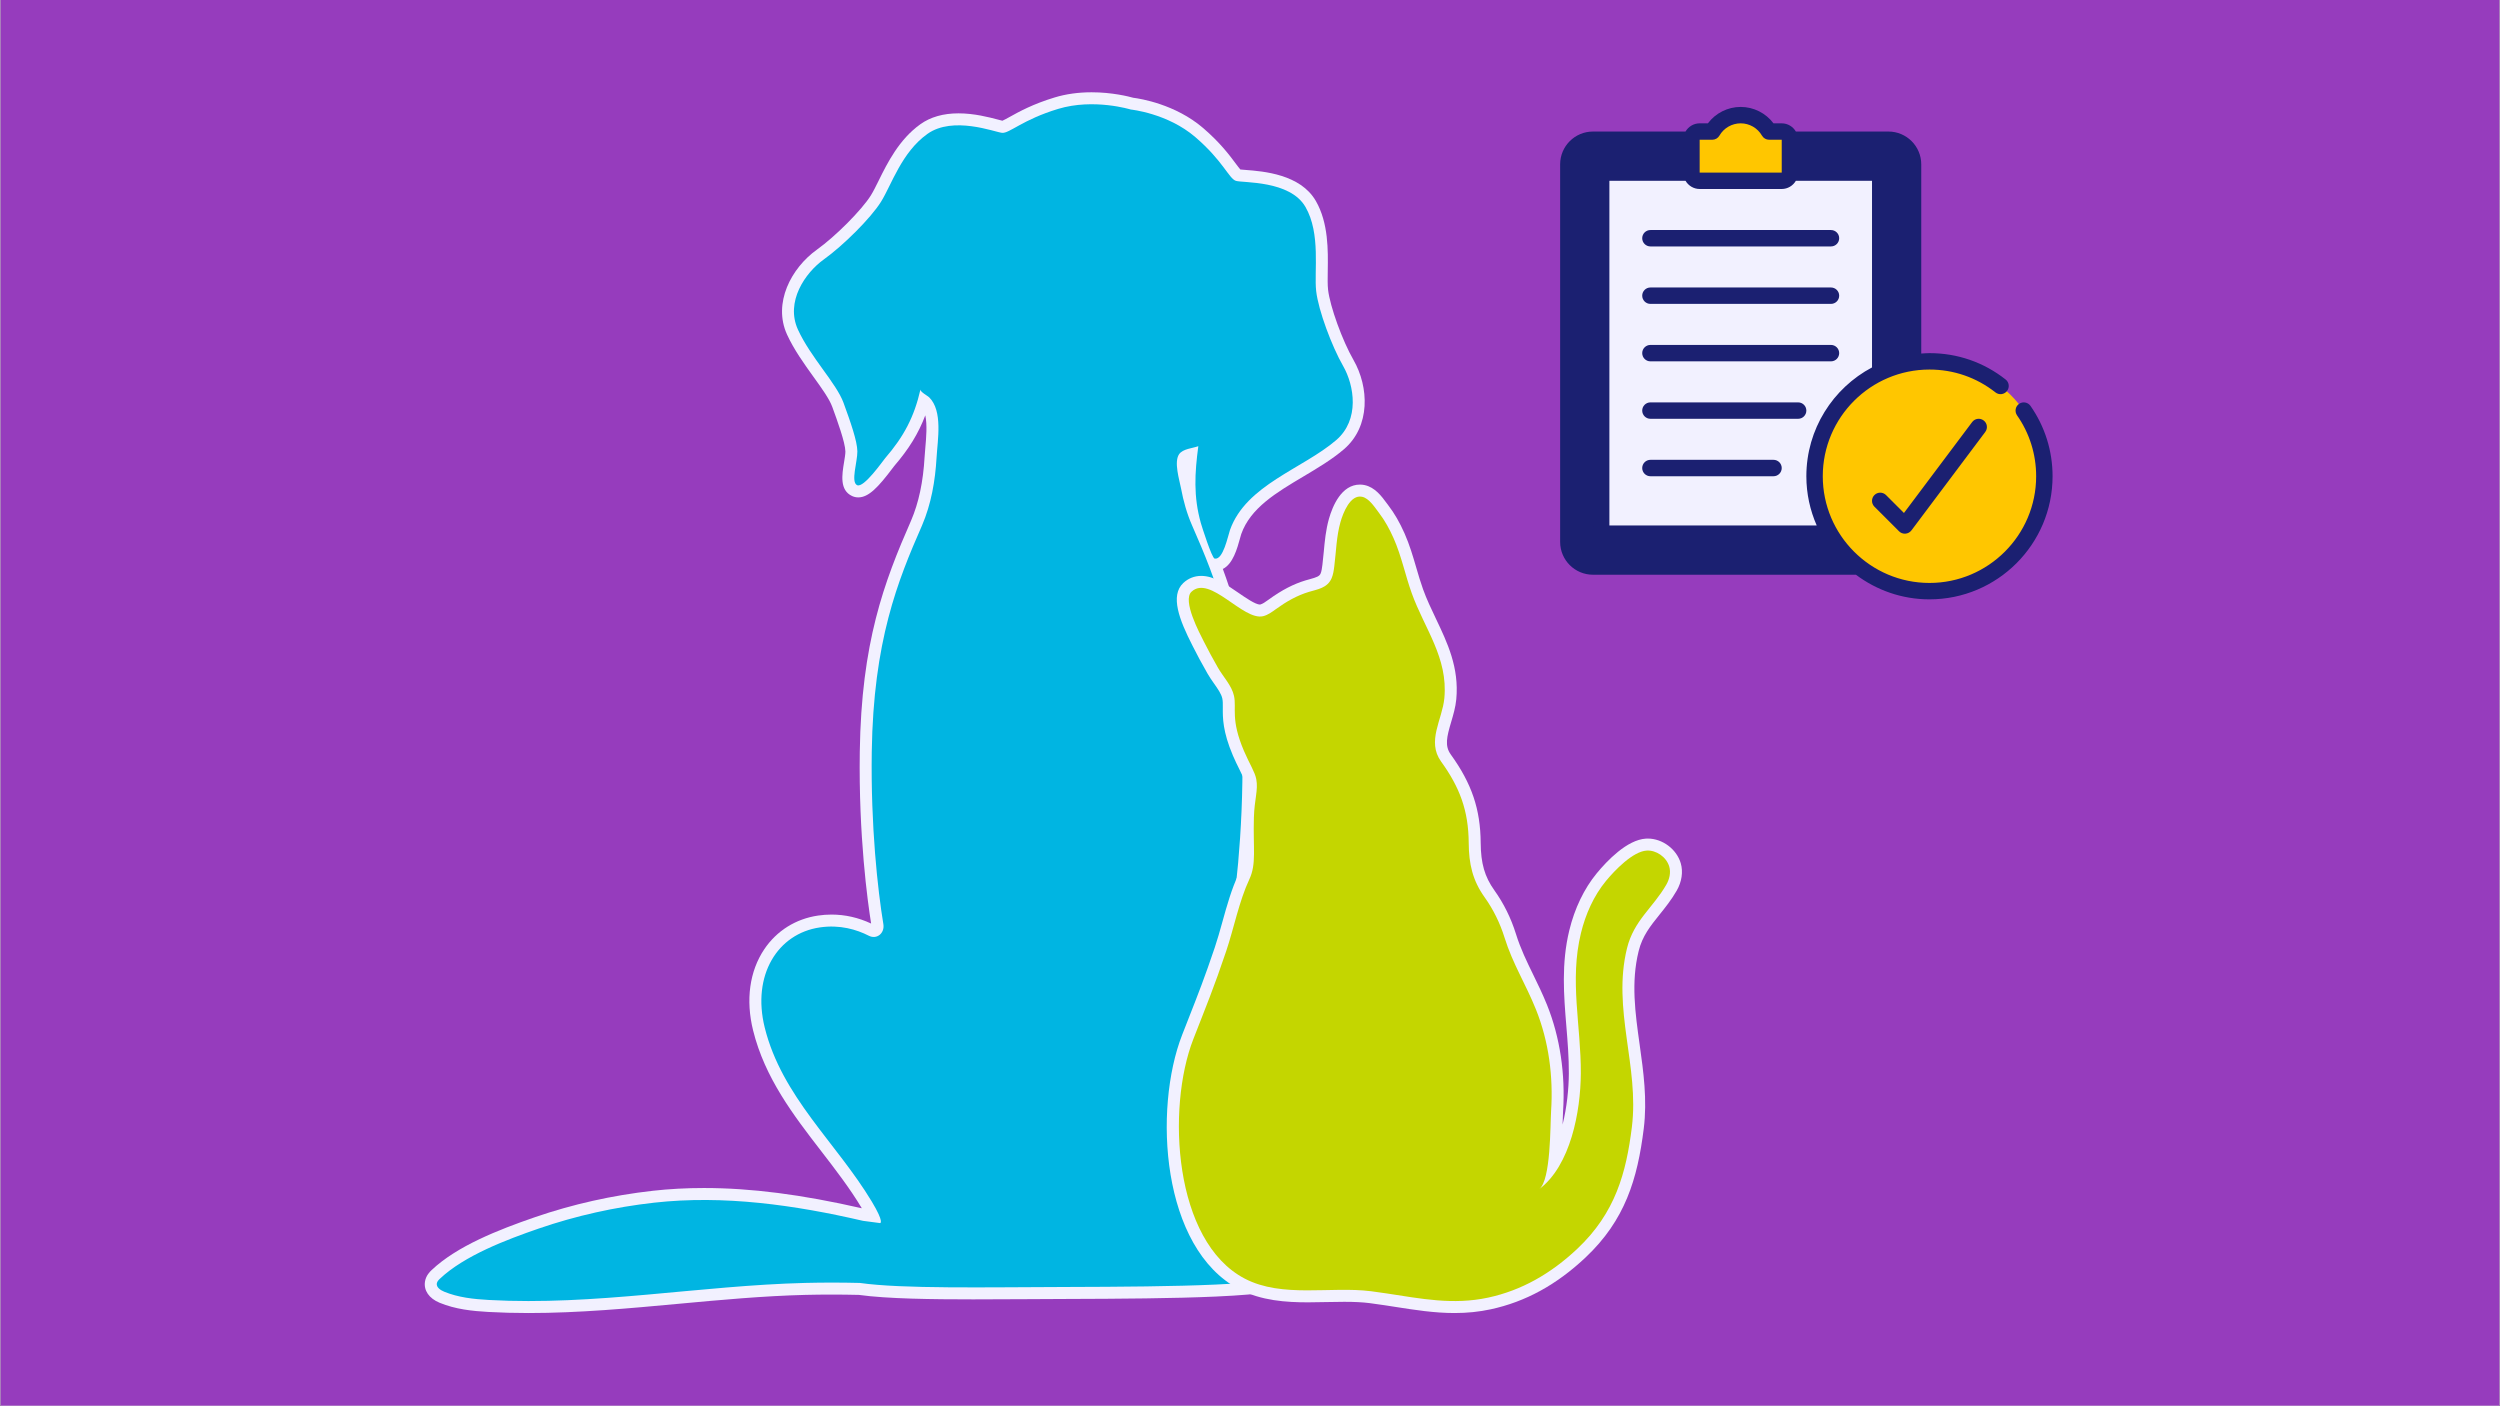 <svg xmlns="http://www.w3.org/2000/svg" xmlns:xlink="http://www.w3.org/1999/xlink" width="1360" zoomAndPan="magnify" viewBox="0 0 1020 573.75" height="765" preserveAspectRatio="xMidYMid meet" version="1.2"><rect x="0" y="0" width="1020" height="573.75" fill="#808080" stroke="none"/><defs><clipPath id="fe264ba84d"><path d="M 0.223 0 L 1019.777 0 L 1019.777 573.5 L 0.223 573.5 Z M 0.223 0 "/></clipPath><clipPath id="14154f09c0"><path d="M 173 37.359 L 557 37.359 L 557 535.891 L 173 535.891 Z M 173 37.359 "/></clipPath><clipPath id="190e544990"><path d="M 476 197 L 687 197 L 687 535.891 L 476 535.891 Z M 476 197 "/></clipPath><clipPath id="fc659d9392"><path d="M 636.535 43.625 L 837.449 43.625 L 837.449 244.535 L 636.535 244.535 Z M 636.535 43.625 "/></clipPath></defs><g id="e15e8ee1ca"><g clip-rule="nonzero" clip-path="url(#fe264ba84d)"><path style=" stroke:none;fill-rule:nonzero;fill:#ffffff;fill-opacity:1;" d="M 0.223 0 L 1019.777 0 L 1019.777 573.5 L 0.223 573.5 Z M 0.223 0 "/><path style=" stroke:none;fill-rule:nonzero;fill:#963cbd;fill-opacity:1;" d="M 0.223 0 L 1019.777 0 L 1019.777 573.5 L 0.223 573.5 Z M 0.223 0 "/></g><g clip-rule="nonzero" clip-path="url(#14154f09c0)"><path style=" stroke:none;fill-rule:nonzero;fill:#f2f1ff;fill-opacity:1;" d="M 215.691 535.719 C 210.012 535.719 204.465 535.566 199.215 535.273 C 192.727 534.91 185.828 534.199 179.359 531.527 C 175.059 529.746 172.828 526.516 173.391 522.891 C 173.781 520.387 175.473 518.793 176.102 518.191 C 186.438 508.414 203.176 501.809 218.191 496.633 C 233.609 491.328 249.809 487.695 266.34 485.84 C 273.031 485.086 280.039 484.711 287.168 484.711 C 306.422 484.711 326.941 487.34 351.629 492.977 C 351.582 492.898 351.539 492.824 351.488 492.742 C 346.664 484.719 340.762 477.066 335.055 469.668 C 323.766 455.023 312.086 439.883 307.262 420.402 C 304.188 408.004 305.812 396.242 311.832 387.281 C 316.891 379.754 324.684 374.879 333.793 373.547 C 335.605 373.281 337.441 373.145 339.25 373.145 C 344.801 373.145 350.23 374.379 355.418 376.805 C 353.98 367.789 350.289 341.035 350.793 306.676 C 351.441 262.125 360.652 237.629 371.715 212.418 C 374.84 205.133 376.652 196.613 377.238 186.418 C 377.305 185.238 377.422 183.926 377.543 182.539 C 377.891 178.629 378.359 173.309 377.52 169.449 C 374.75 176.84 370.77 183.254 364.848 190.129 C 364.73 190.266 364.492 190.59 364.172 191.016 C 358.352 198.746 354.402 202.938 350.188 202.938 C 349.297 202.938 348.441 202.75 347.648 202.379 C 342.492 199.984 343.539 193.664 344.375 188.582 C 344.637 187 344.934 185.199 344.922 184.223 C 344.863 180.523 341.551 171.449 339.57 166.02 C 338.359 162.703 335.215 158.34 331.883 153.719 C 328.172 148.555 323.957 142.707 321.125 136.527 C 315.246 123.688 322.809 109.355 333.32 101.84 C 340.926 96.398 351.613 85.652 355.309 79.723 C 356.312 78.117 357.406 75.906 358.559 73.566 C 362.043 66.527 366.812 56.887 375.535 50.668 C 379.656 47.734 384.875 46.246 391.062 46.246 C 397.527 46.246 403.602 47.852 407.238 48.809 C 407.824 48.965 408.523 49.152 408.984 49.258 C 409.652 48.984 410.941 48.262 412.008 47.672 C 415.742 45.598 421.383 42.457 430.305 39.758 C 434.91 38.359 439.98 37.652 445.371 37.652 C 453.785 37.652 460.539 39.379 462.348 39.883 C 465.199 40.246 479.539 42.508 490.848 52.215 C 497.82 58.195 501.605 63.281 504.109 66.645 C 504.777 67.535 505.578 68.609 506.062 69.152 C 506.617 69.207 507.449 69.273 508.16 69.328 C 515.43 69.891 530.547 71.059 536.863 81.992 C 542.043 90.98 541.855 102.262 541.723 110.496 C 541.676 113.461 541.629 116.266 541.852 118.203 C 542.637 125.027 547.676 138.961 552.223 146.871 C 558.547 157.883 559.242 173.93 548.332 183.289 C 543.465 187.465 537.555 190.977 531.84 194.379 C 520.723 200.984 510.227 207.23 506.441 217.859 C 506.316 218.219 506.16 218.793 505.969 219.492 C 504.766 223.863 503.051 230.086 498.918 232.137 C 506.086 251.594 511.285 273.613 511.766 306.676 C 512.242 338.957 508.883 365.297 507.105 376.828 C 511.395 374.812 516.891 373.145 523.309 373.145 C 525.117 373.145 526.953 373.281 528.766 373.547 C 544.449 375.836 551.082 384.535 553.879 391.43 C 563.262 414.512 544.918 450.324 535.109 463.121 C 531.746 467.504 528.156 471.758 524.691 475.867 C 521.734 479.371 518.676 482.992 515.824 486.625 C 515.578 486.965 514.477 488.766 513.594 490.215 C 512.969 491.23 512.391 492.172 511.852 493.047 L 515.176 492.703 C 516.254 492.469 519.594 491.805 522.863 491.805 C 525.758 491.805 527.984 492.328 529.68 493.402 C 531.93 494.828 533.418 496.512 534.395 497.625 C 534.555 497.809 534.754 498.027 534.902 498.191 C 538.652 500.02 544.211 506.016 542.211 513.617 C 540.453 520.312 532.52 522.207 527.777 523.344 C 527.559 523.395 527.312 523.457 527.07 523.512 C 524.309 526.594 516.609 528.062 496.035 528.996 C 479.262 529.754 456.836 529.914 435.09 529.977 C 429.613 529.996 424.117 530.027 418.688 530.062 C 411.301 530.102 404.023 530.145 397.051 530.145 C 380.504 530.145 362.051 529.926 350.422 528.32 C 346.727 528.23 343.004 528.184 339.348 528.184 C 335.773 528.184 332.172 528.227 328.645 528.312 C 311.523 528.738 293.984 530.363 277.023 531.934 C 256.945 533.793 236.188 535.719 215.691 535.719 "/></g><path style=" stroke:none;fill-rule:nonzero;fill:#00b5e2;fill-opacity:1;" d="M 528.059 378.383 C 517.73 376.871 509.547 380.574 504.656 383.766 C 502.84 384.957 501.031 383.414 501.414 381.277 C 503.629 368.961 507.375 340.473 506.887 306.746 C 506.223 261.508 496.297 237.004 486.371 214.379 C 484.25 209.551 482.828 204.438 481.859 199.254 C 481.203 195.789 478.859 188.41 481.102 185.273 C 482.66 183.102 486.543 182.902 488.914 182.047 C 487.449 192.98 486.895 202.566 489.938 213.383 C 490.324 214.762 494.422 227.66 495.559 227.898 C 499.062 228.637 501 218.586 501.84 216.227 C 508.391 197.809 531.469 191.32 545.152 179.582 C 554.828 171.281 552.59 157.324 547.984 149.305 C 543.379 141.289 537.91 126.664 537 118.766 C 536.09 110.859 538.941 95.375 532.633 84.438 C 526.32 73.496 507.09 74.691 504.25 73.785 C 501.41 72.883 499 65.641 487.672 55.918 C 476.34 46.199 461.375 44.691 461.375 44.691 C 461.375 44.691 446.266 40.023 431.719 44.43 C 417.176 48.84 411.828 54.488 408.848 54.199 C 405.867 53.91 388.875 47.16 378.371 54.648 C 367.863 62.133 363.723 75.469 359.457 82.312 C 355.191 89.148 343.848 100.316 336.164 105.812 C 328.477 111.305 320.371 123.141 325.566 134.496 C 330.773 145.848 341.238 156.355 344.16 164.348 C 347.078 172.34 349.746 179.961 349.805 184.148 C 349.867 188.34 347.004 196.695 349.707 197.953 C 352.449 199.223 360.191 188.047 361.145 186.938 C 368.809 178.051 373.008 170.07 375.547 158.906 C 375.34 159.84 378.488 161.508 379.07 162.078 C 384.754 167.605 382.527 179.559 382.117 186.699 C 381.57 196.172 379.945 205.621 376.188 214.379 C 366.262 237.004 356.336 261.508 355.68 306.746 C 355.234 337.059 358.113 363.137 360.414 377.051 C 361.023 380.695 357.77 383.465 354.477 381.781 C 349.559 379.27 342.707 377.18 334.5 378.383 C 317.297 380.895 306.711 397.859 312.004 419.23 C 318.988 447.414 341.227 466.215 355.68 490.227 C 360.969 499.02 359.082 499.02 359.082 499.02 L 352.117 498.105 C 324.301 491.652 295.371 487.504 266.883 490.691 C 250.82 492.496 234.988 496.02 219.781 501.254 C 206.77 505.738 189.469 512.273 179.461 521.742 C 178.898 522.277 178.336 522.891 178.219 523.645 C 177.973 525.211 179.691 526.375 181.227 527.012 C 186.945 529.375 193.266 530.047 199.488 530.391 C 242.434 532.801 285.605 524.504 328.52 523.43 C 335.938 523.246 343.387 523.254 350.824 523.441 C 368.148 525.895 401.941 525.188 435.078 525.09 C 479.621 524.965 522.984 524.414 523.594 519.68 C 523.742 518.508 536 518.027 537.488 512.375 C 538.977 506.719 533.766 502.949 532.523 502.477 C 531.285 502.008 530.043 499.414 527.062 497.531 C 524.09 495.645 515.961 497.531 515.961 497.531 L 501.613 499.02 C 502.941 498.883 510.871 485.023 511.98 483.605 C 518.227 475.648 525.074 468.18 531.23 460.148 C 546.238 440.566 569.824 384.48 528.059 378.383 "/><g clip-rule="nonzero" clip-path="url(#190e544990)"><path style=" stroke:none;fill-rule:nonzero;fill:#f2f1ff;fill-opacity:1;" d="M 593.434 535.719 C 585.238 535.719 577.176 534.453 569.383 533.227 C 567.941 533 566.488 532.77 565.027 532.551 C 562.965 532.238 560.883 531.938 558.777 531.668 C 555.902 531.309 552.633 531.141 548.477 531.141 C 546.086 531.141 543.664 531.191 541.23 531.242 C 538.754 531.297 536.191 531.355 533.648 531.355 C 524.836 531.355 514.605 530.715 505.59 526 C 473.766 509.363 470.508 452.516 482.32 422.215 C 483.293 419.723 484.184 417.441 485.027 415.297 C 488.836 405.602 491.582 398.598 495.633 386.566 C 496.738 383.293 497.703 379.828 498.727 376.16 C 500.559 369.57 502.457 362.762 505.32 356.652 C 506.887 353.316 506.82 349.668 506.707 343.625 C 506.652 340.695 506.59 337.375 506.707 333.391 C 506.809 329.883 507.188 327.145 507.492 324.945 C 507.855 322.309 508.094 320.566 507.758 318.789 C 507.539 317.633 506.664 315.879 505.652 313.848 C 504.852 312.25 503.953 310.434 503.035 308.289 C 498.824 298.402 498.871 292.809 498.906 288.727 C 498.918 287.223 498.93 286.031 498.703 284.969 C 498.289 283.086 496.852 281.043 495.324 278.875 C 494.418 277.586 493.48 276.25 492.668 274.82 C 490.211 270.504 488.391 267.137 486.777 263.898 L 486.395 263.141 C 481.258 253.059 477.273 243.016 482.797 237.852 C 484.82 235.965 487.34 234.965 490.098 234.965 C 495.285 234.965 500.316 238.438 505.18 241.801 C 508.156 243.852 512.223 246.668 514.094 246.668 C 515.117 246.438 516.277 245.598 517.512 244.707 L 517.75 244.535 C 523 240.742 527.723 238.293 532.621 236.812 C 533.176 236.645 533.738 236.488 534.309 236.336 C 537.359 235.504 538.32 235.098 538.801 234.008 C 539.203 233.094 539.371 231.77 539.551 230.375 C 539.766 228.664 539.922 226.949 540.098 225.137 C 540.504 220.738 540.93 216.188 542.211 211.656 C 543.699 206.445 547.309 197.711 554.855 197.711 C 555.492 197.711 556.137 197.773 556.773 197.914 C 561.027 198.832 563.746 202.539 565.73 205.242 C 565.996 205.598 566.25 205.945 566.484 206.254 C 568.914 209.414 571.066 213.137 573.059 217.637 C 575.109 222.258 576.492 226.988 577.828 231.57 C 578.723 234.629 579.566 237.516 580.594 240.379 C 582.066 244.492 583.992 248.516 585.848 252.414 C 590.531 262.227 595.371 272.367 594.168 285.273 C 593.859 288.539 592.957 291.594 592.086 294.539 C 590.277 300.664 589.375 304.305 591.926 307.844 C 600.492 319.723 604.023 330.172 604.121 343.906 C 604.184 352.273 605.742 357.695 609.695 363.234 C 613.527 368.609 616.48 374.578 618.48 380.973 C 620.391 387.102 622.91 392.258 625.578 397.727 C 627.461 401.582 629.406 405.578 631.211 410.062 C 636.469 423.148 638.723 438.176 637.727 453.516 C 637.664 454.441 637.629 455.852 637.578 457.566 C 637.562 457.992 637.555 458.406 637.539 458.82 C 639.285 451.777 640.051 444.336 640.09 437.914 C 640.121 431.496 639.59 425.012 639.078 418.746 C 638.043 406.172 636.973 393.172 640.277 379.578 C 642.453 370.617 646.316 362.578 651.449 356.336 C 655.641 351.246 663.812 342.633 671.539 342.156 C 671.793 342.145 672.043 342.133 672.301 342.133 C 678.289 342.133 684.074 346.469 685.75 352.215 C 686.77 355.703 686.172 359.766 684.105 363.367 C 681.938 367.137 679.484 370.195 677.113 373.145 C 673.34 377.84 670.082 381.891 668.57 388.035 C 665.422 400.809 667.152 413.168 668.984 426.254 C 670.527 437.273 672.121 448.668 670.648 460.496 C 668.09 481.039 663.062 497.844 646.859 513.09 C 635.027 524.227 622.391 531.129 608.238 534.191 C 603.492 535.219 598.652 535.719 593.434 535.719 "/></g><path style=" stroke:none;fill-rule:nonzero;fill:#c4d600;fill-opacity:1;" d="M 565.758 527.719 C 579.734 529.84 592.824 532.527 607.207 529.418 C 620.727 526.492 632.676 519.734 643.508 509.531 C 659.129 494.84 663.492 478.383 665.801 459.891 C 668.887 435.129 657.676 411.832 663.824 386.863 C 666.625 375.492 674.496 370.285 679.863 360.934 C 681.121 358.75 681.773 356.031 681.059 353.582 C 679.891 349.586 675.676 346.797 671.844 347.035 C 666.203 347.383 658.785 355.113 655.223 359.441 C 650.254 365.484 646.906 372.98 645.023 380.73 C 640.297 400.203 645.078 418.516 644.977 437.938 C 644.887 453.543 640.797 475.539 628 485.18 C 632.793 481.57 632.484 458.805 632.852 453.199 C 633.758 439.262 631.926 424.941 626.676 411.883 C 622.414 401.281 617.234 393.379 613.816 382.43 C 611.98 376.551 609.234 371 605.715 366.07 C 600.824 359.207 599.297 352.508 599.238 343.938 C 599.145 330.594 595.516 321.176 587.965 310.703 C 582.004 302.434 588.48 293.656 589.301 284.82 C 590.84 268.32 581.207 256.547 575.992 242.035 C 573.316 234.574 571.805 226.852 568.594 219.617 C 566.961 215.941 565.035 212.387 562.609 209.227 C 560.883 206.977 558.617 203.309 555.746 202.688 C 550.934 201.652 547.984 209.227 546.918 212.992 C 545.254 218.828 545.156 224.984 544.398 230.984 C 544.184 232.691 543.953 234.43 543.27 235.984 C 541.52 239.941 537.531 240.43 534.035 241.488 C 529.129 242.969 524.816 245.457 520.609 248.492 C 518.961 249.684 517.289 250.941 515.344 251.406 C 507.184 253.367 493.66 234.387 486.137 241.422 C 482.273 245.027 489.504 258.43 491.145 261.711 C 492.961 265.344 494.914 268.891 496.914 272.406 C 499.02 276.117 502.555 279.684 503.477 283.938 C 504.582 289.051 501.996 293.383 507.531 306.371 C 509.734 311.543 511.996 314.906 512.555 317.879 C 513.41 322.363 511.812 325.953 511.59 333.535 C 511.219 346.129 512.695 352.43 509.742 358.727 C 505.531 367.719 503.434 378.727 500.266 388.125 C 495.277 402.93 492.277 410.109 486.871 423.984 C 475.898 452.145 478.859 506.516 507.852 521.672 C 523.164 529.676 542.875 524.734 559.387 526.824 C 561.535 527.094 563.656 527.402 565.758 527.719 "/><path style=" stroke:none;fill-rule:nonzero;fill:#1b2071;fill-opacity:1;" d="M 780.523 147.898 L 780.523 67.062 C 780.523 61.504 776.035 57.016 770.477 57.016 L 649.93 57.016 C 644.371 57.016 639.883 61.504 639.883 67.062 L 639.883 221.098 C 639.883 226.656 644.371 231.141 649.93 231.141 L 758.246 231.141 L 780.523 147.898 "/><path style=" stroke:none;fill-rule:nonzero;fill:#f2f1ff;fill-opacity:1;" d="M 767.129 151.941 L 767.129 73.762 C 767.129 71.914 765.625 70.41 763.781 70.41 L 656.629 70.41 C 654.781 70.41 653.277 71.914 653.277 73.762 L 653.277 214.398 C 653.277 216.242 654.781 217.746 656.629 217.746 L 746.633 217.746 L 767.129 151.941 "/><path style=" stroke:none;fill-rule:nonzero;fill:#ffc600;fill-opacity:1;" d="M 730.297 57.016 L 730.297 70.41 C 730.297 72.258 728.793 73.762 726.945 73.762 L 693.461 73.762 C 691.617 73.762 690.113 72.258 690.113 70.41 L 690.113 57.016 C 690.113 55.172 691.617 53.668 693.461 53.668 L 698.613 53.668 C 700.93 49.652 705.246 46.973 710.203 46.973 C 715.16 46.973 719.477 49.652 721.793 53.668 L 726.945 53.668 C 728.793 53.668 730.297 55.172 730.297 57.016 "/><path style=" stroke:none;fill-rule:nonzero;fill:#ffc600;fill-opacity:1;" d="M 834.102 194.309 C 834.102 220.195 813.105 241.188 787.219 241.188 C 761.336 241.188 740.34 220.195 740.34 194.309 C 740.34 168.422 761.336 147.43 787.219 147.43 C 813.105 147.43 834.102 168.422 834.102 194.309 "/><g clip-rule="nonzero" clip-path="url(#fc659d9392)"><path style=" stroke:none;fill-rule:nonzero;fill:#1b2071;fill-opacity:1;" d="M 643.234 221.098 L 643.234 67.062 C 643.234 63.375 646.242 60.367 649.93 60.367 L 686.766 60.367 L 686.766 67.062 L 656.629 67.062 C 652.938 67.062 649.93 70.07 649.93 73.762 L 649.93 214.398 C 649.93 218.086 652.938 221.098 656.629 221.098 L 744.801 221.098 C 746.305 223.477 748.02 225.699 749.891 227.793 L 649.93 227.793 C 646.242 227.793 643.234 224.785 643.234 221.098 Z M 726.945 77.109 C 729.406 77.109 731.551 75.75 732.715 73.762 L 763.781 73.762 L 763.781 149.914 C 747.863 158.352 736.992 175.078 736.992 194.309 C 736.992 201.449 738.523 208.238 741.219 214.398 L 656.629 214.398 L 656.629 73.762 L 687.691 73.762 C 688.855 75.75 691.004 77.109 693.461 77.109 Z M 693.461 57.016 L 698.613 57.016 C 699.82 57.016 700.918 56.375 701.52 55.344 C 703.297 52.242 706.633 50.32 710.203 50.32 C 713.773 50.32 717.109 52.242 718.891 55.344 C 719.492 56.375 720.59 57.016 721.793 57.016 L 726.945 57.016 L 726.945 70.41 L 693.461 70.41 Z M 777.176 67.062 L 777.176 145.086 C 774.871 145.559 772.648 146.238 770.477 147.008 L 770.477 73.762 C 770.477 70.07 767.469 67.062 763.781 67.062 L 733.645 67.062 L 733.645 60.367 L 770.477 60.367 C 774.168 60.367 777.176 63.375 777.176 67.062 Z M 823.781 164.773 C 822.262 165.832 821.895 167.91 822.941 169.441 C 828.059 176.754 830.75 185.348 830.75 194.309 C 830.75 218.309 811.223 237.84 787.219 237.84 C 763.219 237.84 743.691 218.309 743.691 194.309 C 743.691 170.305 763.219 150.777 787.219 150.777 C 797.098 150.777 806.41 154.008 814.152 160.102 C 815.605 161.254 817.711 160.992 818.848 159.539 C 820 158.09 819.75 155.984 818.301 154.844 C 809.367 147.793 798.625 144.078 787.219 144.078 C 786.082 144.078 784.984 144.172 783.871 144.25 L 783.871 67.062 C 783.871 59.672 777.867 53.668 770.477 53.668 L 732.715 53.668 C 731.551 51.68 729.406 50.32 726.945 50.32 L 723.586 50.32 C 720.457 46.148 715.488 43.625 710.203 43.625 C 704.918 43.625 699.949 46.148 696.824 50.32 L 693.461 50.32 C 691.004 50.32 688.855 51.68 687.691 53.668 L 649.93 53.668 C 642.539 53.668 636.535 59.672 636.535 67.062 L 636.535 221.098 C 636.535 228.488 642.539 234.488 649.93 234.488 L 757.215 234.488 C 765.598 240.77 775.957 244.535 787.219 244.535 C 814.926 244.535 837.449 222 837.449 194.309 C 837.449 183.973 834.336 174.047 828.438 165.598 C 827.391 164.094 825.297 163.715 823.781 164.773 "/></g><path style=" stroke:none;fill-rule:nonzero;fill:#1b2071;fill-opacity:1;" d="M 804.629 172.215 L 776.809 209.297 L 769.496 201.984 C 768.188 200.68 766.07 200.68 764.762 201.984 C 763.453 203.293 763.453 205.414 764.762 206.723 L 774.809 216.766 C 775.434 217.395 776.285 217.746 777.176 217.746 C 777.254 217.746 777.332 217.746 777.41 217.734 C 778.379 217.668 779.27 217.184 779.855 216.414 L 809.992 176.219 C 811.105 174.738 810.805 172.648 809.312 171.535 C 807.836 170.422 805.742 170.723 804.629 172.215 "/><path style=" stroke:none;fill-rule:nonzero;fill:#1b2071;fill-opacity:1;" d="M 670.023 97.199 C 670.023 99.043 671.527 100.547 673.371 100.547 L 747.039 100.547 C 748.883 100.547 750.387 99.043 750.387 97.199 C 750.387 95.355 748.883 93.852 747.039 93.852 L 673.371 93.852 C 671.527 93.852 670.023 95.355 670.023 97.199 "/><path style=" stroke:none;fill-rule:nonzero;fill:#1b2071;fill-opacity:1;" d="M 747.039 117.293 L 673.371 117.293 C 671.527 117.293 670.023 118.797 670.023 120.641 C 670.023 122.484 671.527 123.988 673.371 123.988 L 747.039 123.988 C 748.883 123.988 750.387 122.484 750.387 120.641 C 750.387 118.797 748.883 117.293 747.039 117.293 "/><path style=" stroke:none;fill-rule:nonzero;fill:#1b2071;fill-opacity:1;" d="M 747.039 140.73 L 673.371 140.73 C 671.527 140.73 670.023 142.234 670.023 144.078 C 670.023 145.926 671.527 147.43 673.371 147.43 L 747.039 147.43 C 748.883 147.43 750.387 145.926 750.387 144.078 C 750.387 142.234 748.883 140.73 747.039 140.73 "/><path style=" stroke:none;fill-rule:nonzero;fill:#1b2071;fill-opacity:1;" d="M 733.645 164.172 L 673.371 164.172 C 671.527 164.172 670.023 165.676 670.023 167.52 C 670.023 169.363 671.527 170.867 673.371 170.867 L 733.645 170.867 C 735.488 170.867 736.992 169.363 736.992 167.52 C 736.992 165.676 735.488 164.172 733.645 164.172 "/><path style=" stroke:none;fill-rule:nonzero;fill:#1b2071;fill-opacity:1;" d="M 723.598 187.609 L 673.371 187.609 C 671.527 187.609 670.023 189.113 670.023 190.961 C 670.023 192.805 671.527 194.309 673.371 194.309 L 723.598 194.309 C 725.441 194.309 726.945 192.805 726.945 190.961 C 726.945 189.113 725.441 187.609 723.598 187.609 "/></g></svg>